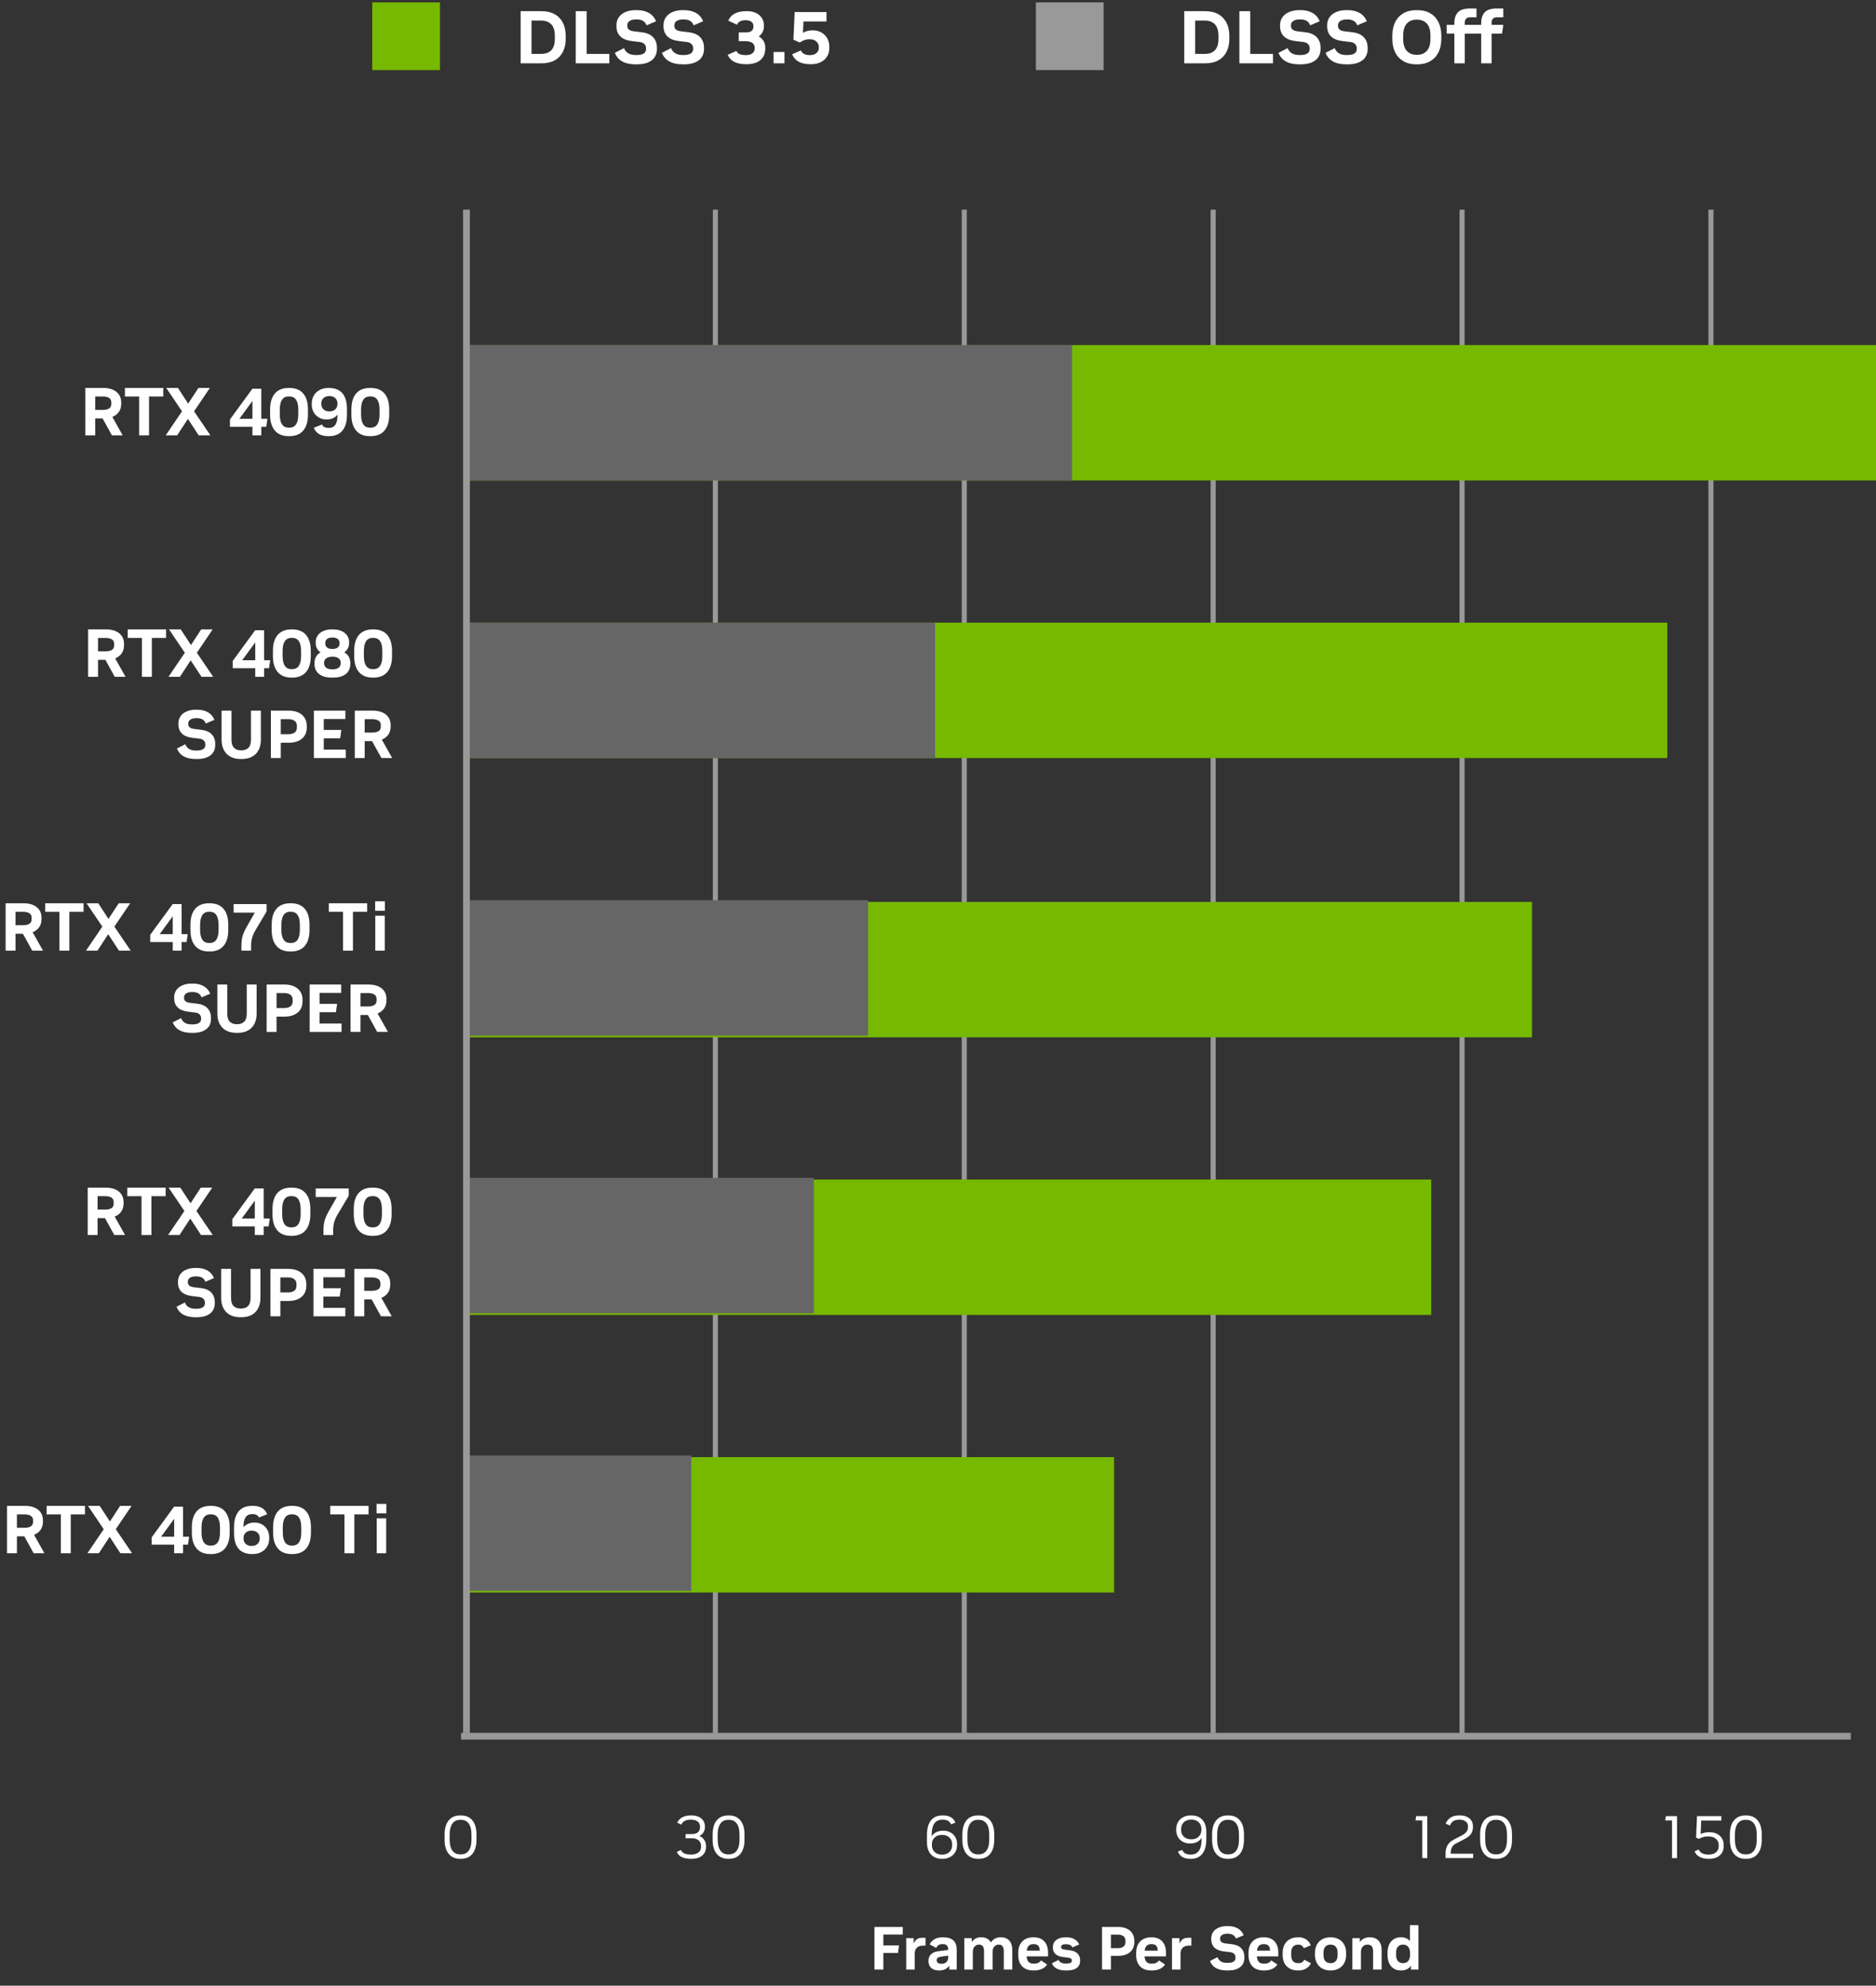 <?xml version="1.0" encoding="UTF-8"?><svg id="Layer_2" xmlns="http://www.w3.org/2000/svg" viewBox="0 0 277.036 293.282"><rect x="0" y="0" width="277.036" height="293.282" fill="#333333" stroke="none"/><g id="Layer_1-2"><path d="M76.885,9.351V1.65h3.069c.776,0,1.432.15,1.963.451.532.301.935.723,1.21,1.265.275.543.413,1.181.413,1.914v.429c0,1.13-.309,2.019-.925,2.668-.615.648-1.503.974-2.661.974h-3.069ZM78.49,7.964h1.42c.652,0,1.152-.181,1.501-.544s.522-.922.522-1.678v-.495c0-.726-.174-1.275-.522-1.649s-.849-.561-1.501-.561h-1.42v4.928Z" fill="#fff"/><path d="M85.024,9.351V1.65h1.605v6.314h3.356v1.387h-4.961Z" fill="#fff"/><path d="M93.868,9.504c-1.605,0-2.629-.567-3.069-1.704l1.353-.693c.257.682.828,1.022,1.716,1.022h.143c.932,0,1.397-.3,1.397-.901v-.11c0-.234-.081-.436-.242-.605-.161-.169-.393-.272-.692-.309l-1.199-.143c-.733-.088-1.291-.317-1.672-.688-.382-.37-.572-.875-.572-1.513v-.132c0-.455.117-.849.352-1.183.235-.334.566-.592.996-.775.429-.184.933-.275,1.513-.275h.165c.703,0,1.298.142,1.781.424.484.282.832.691,1.045,1.227l-1.407.594c-.198-.579-.675-.869-1.431-.869h-.143c-.397,0-.706.077-.93.231-.224.153-.336.359-.336.616v.109c0,.447.309.712.925.792l1.198.144c.748.088,1.312.333,1.688.736.378.403.567.928.567,1.573v.132c0,.733-.257,1.3-.77,1.7-.514.399-1.25.599-2.211.599h-.165Z" fill="#fff"/><path d="M100.82,9.504c-1.605,0-2.629-.567-3.069-1.704l1.353-.693c.257.682.828,1.022,1.716,1.022h.143c.932,0,1.397-.3,1.397-.901v-.11c0-.234-.081-.436-.242-.605-.161-.169-.393-.272-.692-.309l-1.199-.143c-.733-.088-1.291-.317-1.672-.688-.382-.37-.572-.875-.572-1.513v-.132c0-.455.117-.849.352-1.183.235-.334.566-.592.996-.775.429-.184.933-.275,1.513-.275h.165c.703,0,1.298.142,1.781.424.484.282.832.691,1.045,1.227l-1.407.594c-.198-.579-.675-.869-1.431-.869h-.143c-.397,0-.706.077-.93.231-.224.153-.336.359-.336.616v.109c0,.447.309.712.925.792l1.198.144c.748.088,1.312.333,1.688.736.378.403.567.928.567,1.573v.132c0,.733-.257,1.3-.77,1.7-.514.399-1.25.599-2.211.599h-.165Z" fill="#fff"/><path d="M110.148,9.482c-1.408,0-2.303-.462-2.685-1.386l1.287-.572c.176.411.62.616,1.331.616h.077c.403,0,.719-.088.946-.265.227-.176.341-.414.341-.715v-.121c0-.301-.117-.535-.352-.704-.234-.168-.56-.253-.979-.253h-1.023v-1.298h1.101c.711,0,1.066-.286,1.066-.857v-.11c0-.257-.099-.458-.297-.606-.198-.146-.473-.22-.825-.22h-.055c-.66,0-1.074.22-1.243.66l-1.287-.594c.382-.939,1.269-1.408,2.662-1.408h.121c.491,0,.922.088,1.293.264.37.177.66.422.869.737s.314.685.314,1.111v.143c0,.294-.065.566-.193.819-.128.253-.316.472-.566.654.639.39.957.935.957,1.64v.153c0,.727-.238,1.293-.715,1.7s-1.144.61-2.002.61h-.143Z" fill="#fff"/><path d="M114.228,9.351v-1.672h1.617v1.672h-1.617Z" fill="#fff"/><path d="M119.663,9.482c-1.4,0-2.295-.487-2.684-1.463l1.287-.572c.19.462.627.693,1.309.693h.077c.366,0,.669-.1.907-.297.238-.198.357-.447.357-.748v-.133c0-.344-.124-.625-.374-.841-.249-.217-.571-.325-.968-.325h-.099c-.455,0-.909.162-1.364.484l-.946-.418.188-4.081h4.697v1.386h-3.399l-.077,1.684c.169-.11.372-.198.61-.265.238-.065.49-.099.754-.099h.121c.469,0,.886.104,1.248.314.363.209.647.495.853.858.205.362.309.779.309,1.248v.188c0,.477-.112.894-.336,1.254s-.535.638-.935.836c-.4.198-.864.297-1.392.297h-.144Z" fill="#fff"/><rect x="54.972" y=".352" width="10" height="10" fill="#76b900"/><path d="M174.885,9.351V1.65h3.069c.776,0,1.432.15,1.963.451.532.301.935.723,1.21,1.265.275.543.413,1.181.413,1.914v.429c0,1.13-.309,2.019-.925,2.668-.615.648-1.503.974-2.661.974h-3.069ZM176.491,7.964h1.42c.652,0,1.152-.181,1.501-.544s.522-.922.522-1.678v-.495c0-.726-.174-1.275-.522-1.649s-.849-.561-1.501-.561h-1.42v4.928Z" fill="#fff"/><path d="M183.025,9.351V1.65h1.605v6.314h3.356v1.387h-4.961Z" fill="#fff"/><path d="M191.869,9.504c-1.605,0-2.629-.567-3.069-1.704l1.353-.693c.257.682.828,1.022,1.716,1.022h.143c.932,0,1.397-.3,1.397-.901v-.11c0-.234-.081-.436-.242-.605-.161-.169-.393-.272-.692-.309l-1.199-.143c-.733-.088-1.291-.317-1.672-.688-.382-.37-.572-.875-.572-1.513v-.132c0-.455.117-.849.352-1.183.235-.334.566-.592.996-.775.429-.184.933-.275,1.513-.275h.165c.703,0,1.298.142,1.781.424.484.282.832.691,1.045,1.227l-1.407.594c-.198-.579-.675-.869-1.431-.869h-.143c-.397,0-.706.077-.93.231-.224.153-.336.359-.336.616v.109c0,.447.309.712.925.792l1.198.144c.748.088,1.312.333,1.688.736.378.403.567.928.567,1.573v.132c0,.733-.257,1.3-.77,1.7-.514.399-1.25.599-2.211.599h-.165Z" fill="#fff"/><path d="M198.821,9.504c-1.605,0-2.629-.567-3.069-1.704l1.353-.693c.257.682.828,1.022,1.716,1.022h.143c.932,0,1.397-.3,1.397-.901v-.11c0-.234-.081-.436-.242-.605-.161-.169-.393-.272-.692-.309l-1.199-.143c-.733-.088-1.291-.317-1.672-.688-.382-.37-.572-.875-.572-1.513v-.132c0-.455.117-.849.352-1.183.235-.334.566-.592.996-.775.429-.184.933-.275,1.513-.275h.165c.703,0,1.298.142,1.781.424.484.282.832.691,1.045,1.227l-1.407.594c-.198-.579-.675-.869-1.431-.869h-.143c-.397,0-.706.077-.93.231-.224.153-.336.359-.336.616v.109c0,.447.309.712.925.792l1.198.144c.748.088,1.312.333,1.688.736.378.403.567.928.567,1.573v.132c0,.733-.257,1.3-.77,1.7-.514.399-1.25.599-2.211.599h-.165Z" fill="#fff"/><path d="M209.171,9.504c-.748,0-1.388-.153-1.919-.462-.532-.308-.94-.744-1.222-1.309s-.423-1.235-.423-2.013v-.44c0-.777.141-1.448.423-2.013s.69-1.001,1.222-1.31c.531-.308,1.171-.462,1.919-.462h.11c.748,0,1.388.154,1.919.462.532.309.94.745,1.222,1.31s.423,1.235.423,2.013v.44c0,.777-.141,1.448-.423,2.013s-.69,1.001-1.222,1.309c-.531.309-1.171.462-1.919.462h-.11ZM209.183,8.097h.088c.601,0,1.079-.194,1.435-.583.355-.389.533-.976.533-1.761v-.506c0-.784-.178-1.371-.533-1.76-.356-.389-.835-.583-1.435-.583h-.088c-.602,0-1.08.194-1.435.583-.356.389-.534.976-.534,1.76v.506c0,.785.178,1.372.534,1.761.355.389.834.583,1.435.583Z" fill="#fff"/><path d="M214.77,9.351v-4.39h-1.133v-1.286h1.133v-.242c0-.704.177-1.243.528-1.617.352-.374.939-.561,1.76-.561h.98v1.299h-.924c-.286,0-.491.071-.616.214-.125.144-.188.347-.188.61v.298h1.728l-.188,1.286h-1.54v4.39h-1.54ZM218.731,9.351v-4.39h-1.134v-1.286h1.134v-.242c0-.704.176-1.243.527-1.617.352-.374.939-.561,1.76-.561h.98v1.299h-.924c-.286,0-.491.071-.616.214-.125.144-.188.347-.188.61v.298h1.728l-.188,1.286h-1.54v4.39h-1.539Z" fill="#fff"/><rect x="152.972" y=".352" width="10" height="10" fill="#999"/><line x1="68.092" y1="256.434" x2="273.314" y2="256.434" fill="#999" stroke="#999" stroke-miterlimit="10"/><path d="M67.96,274.541c-.732,0-1.299-.246-1.701-.738s-.603-1.182-.603-2.07v-.792c0-.894.201-1.585.603-2.074s.969-.733,1.701-.733h.108c.732,0,1.297.244,1.697.733.399.489.598,1.181.598,2.074v.792c0,.889-.199,1.578-.598,2.07-.399.492-.965.738-1.697.738h-.108ZM67.96,273.884h.108c.504,0,.89-.186,1.157-.559.267-.371.4-.908.4-1.61v-.766c0-.695-.134-1.231-.4-1.606-.267-.375-.653-.562-1.157-.562h-.108c-.504,0-.89.188-1.157.562-.267.375-.4.911-.4,1.606v.766c0,.702.134,1.239.4,1.61.267.372.653.559,1.157.559Z" fill="#fff"/><path d="M102.033,274.541c-1.104,0-1.8-.339-2.088-1.018l.603-.288c.108.229.279.398.513.509s.552.166.954.166h.081c.438,0,.786-.102,1.044-.306.258-.204.387-.477.387-.819v-.152c0-.342-.12-.615-.36-.819-.24-.204-.564-.306-.972-.306h-.954v-.621h.945c.372,0,.663-.089.873-.266s.315-.419.315-.725v-.126c0-.311-.117-.558-.351-.738-.234-.18-.549-.27-.945-.27h-.072c-.732,0-1.194.243-1.386.729l-.603-.278c.144-.349.39-.615.738-.802.348-.185.774-.278,1.278-.278h.099c.396,0,.741.067,1.035.202s.522.324.684.567.243.529.243.859v.144c0,.271-.072.518-.216.743-.144.225-.342.398-.594.518.294.126.529.316.707.571.177.255.266.548.266.877v.171c0,.54-.191.968-.572,1.283-.381.315-.898.473-1.552.473h-.099Z" fill="#fff"/><path d="M107.54,274.541c-.732,0-1.299-.246-1.701-.738s-.603-1.182-.603-2.07v-.792c0-.894.201-1.585.603-2.074s.969-.733,1.701-.733h.108c.732,0,1.297.244,1.697.733.399.489.598,1.181.598,2.074v.792c0,.889-.199,1.578-.598,2.07-.399.492-.965.738-1.697.738h-.108ZM107.54,273.884h.108c.504,0,.89-.186,1.157-.559.267-.371.4-.908.4-1.61v-.766c0-.695-.134-1.231-.4-1.606-.267-.375-.653-.562-1.157-.562h-.108c-.504,0-.89.188-1.157.562-.267.375-.4.911-.4,1.606v.766c0,.702.134,1.239.4,1.61.267.372.653.559,1.157.559Z" fill="#fff"/><path d="M139.101,274.541c-.69,0-1.231-.217-1.625-.648s-.589-1.029-.589-1.791v-1.089c0-.936.195-1.65.585-2.142.39-.492.954-.738,1.692-.738h.099c.93,0,1.539.356,1.827,1.071l-.648.242c-.102-.239-.249-.414-.441-.521-.192-.108-.447-.162-.765-.162h-.081c-1.044,0-1.566.747-1.566,2.241v.216c.156-.264.377-.468.662-.612.285-.144.61-.216.977-.216h.09c.396,0,.746.084,1.049.252.303.168.54.4.711.697s.256.638.256,1.022v.171c0,.385-.091.728-.274,1.031-.183.303-.435.541-.756.715-.321.174-.692.262-1.112.262h-.09ZM139.065,273.92h.09c.426,0,.774-.128,1.044-.383s.405-.586.405-.994v-.153c0-.408-.135-.739-.405-.994s-.618-.383-1.044-.383h-.09c-.432,0-.782.128-1.048.383-.267.255-.4.586-.4.994v.153c0,.401.133.731.4.989.267.259.616.388,1.048.388Z" fill="#fff"/><path d="M144.42,274.541c-.732,0-1.299-.246-1.701-.738s-.603-1.182-.603-2.07v-.792c0-.894.201-1.585.603-2.074s.969-.733,1.701-.733h.108c.732,0,1.297.244,1.697.733.399.489.598,1.181.598,2.074v.792c0,.889-.199,1.578-.598,2.07-.399.492-.965.738-1.697.738h-.108ZM144.42,273.884h.108c.504,0,.89-.186,1.157-.559.267-.371.4-.908.4-1.61v-.766c0-.695-.134-1.231-.4-1.606-.267-.375-.653-.562-1.157-.562h-.108c-.504,0-.89.188-1.157.562-.267.375-.4.911-.4,1.606v.766c0,.702.134,1.239.4,1.61.267.372.653.559,1.157.559Z" fill="#fff"/><path d="M175.774,274.541c-.936,0-1.545-.357-1.827-1.071l.639-.243c.102.24.251.414.445.522.195.107.449.161.761.161h.09c1.038,0,1.557-.746,1.557-2.24v-.226c-.156.265-.377.469-.662.612s-.61.216-.977.216h-.09c-.39,0-.738-.084-1.044-.252s-.544-.4-.716-.697c-.171-.297-.256-.638-.256-1.022v-.162c0-.39.091-.736.274-1.039.183-.304.436-.54.761-.712.324-.171.693-.256,1.107-.256h.099c.69,0,1.23.215,1.62.644.39.429.585,1.024.585,1.786v1.098c0,.931-.195,1.643-.585,2.138-.39.495-.951.743-1.683.743h-.099ZM175.882,271.66h.081c.432,0,.781-.129,1.048-.387s.401-.591.401-.999v-.144c0-.408-.134-.739-.401-.995-.267-.255-.616-.382-1.048-.382h-.081c-.432,0-.783.127-1.053.382-.27.256-.405.587-.405.995v.144c0,.414.135.749.405,1.004s.621.382,1.053.382Z" fill="#fff"/><path d="M181.3,274.541c-.732,0-1.299-.246-1.701-.738s-.603-1.182-.603-2.07v-.792c0-.894.201-1.585.603-2.074s.969-.733,1.701-.733h.108c.732,0,1.297.244,1.697.733.399.489.598,1.181.598,2.074v.792c0,.889-.199,1.578-.598,2.07-.399.492-.965.738-1.697.738h-.108ZM181.3,273.884h.108c.504,0,.89-.186,1.157-.559.267-.371.4-.908.4-1.61v-.766c0-.695-.134-1.231-.4-1.606-.267-.375-.653-.562-1.157-.562h-.108c-.504,0-.89.188-1.157.562-.267.375-.4.911-.4,1.606v.766c0,.702.134,1.239.4,1.61.267.372.653.559,1.157.559Z" fill="#fff"/><path d="M210.035,274.433v-5.561h-.999l.09-.631h1.647v6.192h-.738Z" fill="#fff"/><path d="M213.473,274.433v-.756c0-.894.399-1.548,1.197-1.962l1.206-.63c.606-.312.909-.717.909-1.216v-.126c0-.293-.111-.53-.333-.711-.222-.18-.513-.27-.873-.27h-.072c-.366,0-.66.069-.882.207-.222.138-.393.357-.513.657l-.621-.271c.311-.815.984-1.224,2.016-1.224h.099c.384,0,.718.065,1.003.198.285.132.507.316.666.553.159.237.239.518.239.842v.153c0,.396-.101.731-.302,1.008s-.541.537-1.022.783l-1.17.603c-.276.139-.477.327-.603.567s-.189.54-.189.899v.045h3.321v.648h-4.077Z" fill="#fff"/><path d="M220.88,274.541c-.732,0-1.299-.246-1.701-.738s-.603-1.182-.603-2.07v-.792c0-.894.201-1.585.603-2.074s.969-.733,1.701-.733h.108c.732,0,1.297.244,1.697.733.399.489.598,1.181.598,2.074v.792c0,.889-.199,1.578-.598,2.07-.399.492-.965.738-1.697.738h-.108ZM220.88,273.884h.108c.504,0,.89-.186,1.157-.559.267-.371.4-.908.4-1.61v-.766c0-.695-.134-1.231-.4-1.606-.267-.375-.653-.562-1.157-.562h-.108c-.504,0-.89.188-1.157.562-.267.375-.4.911-.4,1.606v.766c0,.702.134,1.239.4,1.61.267.372.653.559,1.157.559Z" fill="#fff"/><path d="M246.915,274.433v-5.561h-.999l.09-.631h1.647v6.192h-.738Z" fill="#fff"/><path d="M252.297,274.541c-.51,0-.945-.095-1.305-.284-.36-.189-.609-.457-.747-.806l.603-.287c.21.498.687.746,1.431.746h.081c.444,0,.796-.112,1.058-.337.261-.226.392-.523.392-.895v-.162c0-.39-.138-.7-.414-.932-.276-.231-.654-.347-1.134-.347h-.072c-.486,0-.921.123-1.305.369l-.423-.207.144-3.159h3.591v.648h-2.979l-.072,1.998c.354-.18.759-.271,1.215-.271h.09c.42,0,.786.078,1.098.234s.555.375.729.657c.174.282.261.611.261.99v.18c0,.57-.192,1.022-.576,1.358-.384.337-.903.505-1.557.505h-.108Z" fill="#fff"/><path d="M257.76,274.541c-.732,0-1.299-.246-1.701-.738s-.603-1.182-.603-2.07v-.792c0-.894.201-1.585.603-2.074s.969-.733,1.701-.733h.108c.732,0,1.297.244,1.697.733.399.489.598,1.181.598,2.074v.792c0,.889-.199,1.578-.598,2.07-.399.492-.965.738-1.697.738h-.108ZM257.76,273.884h.108c.504,0,.89-.186,1.157-.559.267-.371.4-.908.4-1.61v-.766c0-.695-.134-1.231-.4-1.606-.267-.375-.653-.562-1.157-.562h-.108c-.504,0-.89.188-1.157.562-.267.375-.4.911-.4,1.606v.766c0,.702.134,1.239.4,1.61.267.372.653.559,1.157.559Z" fill="#fff"/><path d="M129.134,290.905v-6.299h4.185v1.115h-2.871v1.611h2.313l-.153,1.115h-2.16v2.457h-1.314Z" fill="#fff"/><path d="M133.823,290.905v-4.643h1.098v.791c.126-.27.285-.478.477-.625.192-.146.453-.221.783-.221h.495v1.16h-.45c-.18,0-.357.037-.531.109-.174.07-.319.195-.436.373-.117.176-.175.422-.175.732v2.322h-1.26Z" fill="#fff"/><path d="M138.674,291.032c-.498,0-.883-.123-1.156-.369s-.41-.592-.41-1.035c0-.408.124-.734.373-.981s.61-.4,1.085-.459l1.458-.19v-.037c0-.545-.249-.818-.747-.818h-.09c-.222,0-.408.041-.558.121-.15.082-.276.225-.378.428l-.963-.504c.138-.318.371-.572.697-.766.327-.191.725-.287,1.193-.287h.135c1.314,0,1.971.615,1.971,1.846v2.924h-1.098v-.584c-.144.221-.344.395-.599.521s-.544.19-.868.19h-.045ZM140.024,288.845l-.963.135c-.276.043-.468.102-.576.176-.108.074-.162.197-.162.365,0,.162.061.289.184.381.123.094.287.141.491.141h.072c.3,0,.534-.088.702-.262s.252-.41.252-.711v-.225Z" fill="#fff"/><path d="M142.4,290.905v-4.643h1.098v.566c.15-.223.339-.393.567-.514.228-.119.486-.18.774-.18h.09c.648,0,1.113.252,1.395.756.156-.24.355-.426.599-.559.243-.131.52-.197.833-.197h.09c.504,0,.905.164,1.202.49.297.328.445.793.445,1.4v2.879h-1.26v-2.709c0-.31-.059-.553-.175-.725-.117-.17-.302-.256-.554-.256h-.072c-.204,0-.398.088-.581.266-.183.178-.274.461-.274.85v2.574h-1.26v-2.709c0-.31-.059-.553-.175-.725-.117-.17-.302-.256-.554-.256h-.072c-.204,0-.398.088-.581.266-.183.178-.274.461-.274.85v2.574h-1.26Z" fill="#fff"/><path d="M152.597,291.032c-.709,0-1.257-.201-1.647-.604-.39-.402-.585-.969-.585-1.701v-.27c0-.732.198-1.303.594-1.711s.942-.611,1.638-.611h.072c.66,0,1.174.199,1.544.598.369.4.554.951.554,1.652v.566h-3.159c.042.715.372,1.072.99,1.072h.126c.474,0,.807-.16.999-.478l.909.604c-.168.277-.418.492-.751.648s-.715.234-1.147.234h-.135ZM151.616,288.106h1.926v-.027c0-.623-.291-.935-.873-.935h-.072c-.576,0-.903.32-.981.963Z" fill="#fff"/><path d="M157.385,291.032c-1.08,0-1.761-.353-2.043-1.062l.981-.494c.084.18.21.312.378.4.168.086.399.129.693.129h.117c.516,0,.774-.135.774-.404v-.035c0-.229-.15-.363-.45-.406l-.936-.125c-.456-.066-.806-.215-1.049-.445-.243-.232-.364-.543-.364-.932v-.09c0-.445.169-.795.508-1.049.339-.256.79-.383,1.355-.383h.135c.468,0,.864.092,1.188.275.324.182.558.441.702.777l-.999.441c-.144-.312-.444-.469-.9-.469h-.117c-.438,0-.657.129-.657.387v.037c0,.096.033.172.099.229.066.059.174.098.324.123l.972.135c.45.059.796.217,1.04.473.243.254.365.576.365.967v.09c0,.475-.169.832-.504,1.07-.336.24-.828.361-1.476.361h-.135Z" fill="#fff"/><path d="M162.74,290.905v-6.299h2.385c.486,0,.908.082,1.265.246.357.166.633.4.828.703.195.303.292.668.292,1.094v.17c0,.654-.216,1.16-.648,1.518-.432.355-1.011.535-1.737.535h-1.071v2.033h-1.314ZM164.054,287.737h1.035c.311,0,.574-.068.787-.207.213-.137.32-.365.32-.684v-.225c0-.307-.107-.529-.32-.67-.213-.143-.476-.213-.787-.213h-1.035v1.998Z" fill="#fff"/><path d="M170.012,291.032c-.709,0-1.257-.201-1.647-.604-.39-.402-.585-.969-.585-1.701v-.27c0-.732.198-1.303.594-1.711s.942-.611,1.638-.611h.072c.66,0,1.174.199,1.544.598.369.4.554.951.554,1.652v.566h-3.159c.042.715.372,1.072.99,1.072h.126c.474,0,.807-.16.999-.478l.909.604c-.168.277-.418.492-.751.648s-.715.234-1.147.234h-.135ZM169.031,288.106h1.926v-.027c0-.623-.291-.935-.873-.935h-.072c-.576,0-.903.32-.981.963Z" fill="#fff"/><path d="M173.072,290.905v-4.643h1.098v.791c.126-.27.285-.478.477-.625.192-.146.453-.221.783-.221h.495v1.16h-.45c-.18,0-.357.037-.531.109-.174.07-.319.195-.436.373-.117.176-.175.422-.175.732v2.322h-1.26Z" fill="#fff"/><path d="M181.19,291.032c-1.314,0-2.151-.465-2.511-1.395l1.107-.568c.21.559.678.838,1.404.838h.117c.762,0,1.143-.246,1.143-.738v-.09c0-.191-.066-.357-.198-.496-.132-.137-.321-.221-.567-.252l-.981-.117c-.6-.07-1.056-.258-1.368-.562-.312-.303-.468-.715-.468-1.236v-.107c0-.373.096-.695.288-.969s.463-.484.815-.635c.351-.148.764-.225,1.237-.225h.135c.576,0,1.062.115,1.458.348.396.231.681.565.855,1.002l-1.152.486c-.162-.473-.552-.711-1.17-.711h-.117c-.324,0-.578.062-.761.19-.183.125-.274.293-.274.504v.09c0,.365.252.582.756.648l.981.117c.612.072,1.072.273,1.381.602.309.33.463.76.463,1.287v.109c0,.6-.21,1.062-.63,1.391-.42.326-1.023.49-1.809.49h-.135Z" fill="#fff"/><path d="M186.599,291.032c-.709,0-1.257-.201-1.647-.604-.39-.402-.585-.969-.585-1.701v-.27c0-.732.198-1.303.594-1.711s.942-.611,1.638-.611h.072c.66,0,1.174.199,1.544.598.369.4.554.951.554,1.652v.566h-3.159c.042.715.372,1.072.99,1.072h.126c.474,0,.807-.16.999-.478l.909.604c-.168.277-.418.492-.751.648s-.715.234-1.147.234h-.135ZM185.618,288.106h1.926v-.027c0-.623-.291-.935-.873-.935h-.072c-.576,0-.903.32-.981.963Z" fill="#fff"/><path d="M191.693,291.032c-.696,0-1.25-.199-1.661-.594-.411-.397-.617-.969-.617-1.719v-.272c0-.492.095-.91.284-1.256.189-.344.455-.607.796-.787.342-.18.741-.27,1.197-.27h.072c.45,0,.83.107,1.139.324.309.215.529.5.662.856l-1.017.432c-.072-.156-.173-.283-.302-.383s-.29-.148-.481-.148h-.063c-.306,0-.553.098-.742.293-.19.195-.284.498-.284.912v.324c0,.426.091.734.274.924.183.188.434.283.751.283h.063c.21,0,.384-.045.522-.135s.246-.213.324-.369l.981.512c-.132.307-.357.562-.675.766-.318.203-.702.307-1.152.307h-.072Z" fill="#fff"/><path d="M196.454,291.032c-.432,0-.819-.09-1.161-.27-.342-.182-.612-.443-.81-.789-.198-.344-.297-.764-.297-1.254v-.272c0-.498.099-.918.297-1.26.198-.342.468-.604.81-.783.342-.18.729-.27,1.161-.27h.063c.432,0,.819.09,1.161.27s.612.441.81.783c.198.342.297.762.297,1.26v.272c0,.49-.099.91-.297,1.254-.198.346-.468.607-.81.789-.342.18-.729.27-1.161.27h-.063ZM196.454,289.952h.063c.294,0,.536-.096.725-.289.189-.191.284-.498.284-.918v-.324c0-.42-.095-.725-.284-.918-.189-.191-.431-.287-.725-.287h-.063c-.294,0-.535.096-.724.287-.19.193-.284.498-.284.918v.324c0,.42.094.727.284.918.189.193.43.289.724.289Z" fill="#fff"/><path d="M199.711,290.905v-4.643h1.098v.574c.156-.221.355-.395.599-.518.243-.121.514-.184.815-.184h.09c.528,0,.946.164,1.255.49.309.328.463.793.463,1.4v2.879h-1.26v-2.709c0-.31-.065-.553-.193-.725-.129-.17-.332-.256-.607-.256h-.072c-.15,0-.295.039-.436.117s-.258.197-.351.359c-.093.162-.139.375-.139.639v2.574h-1.26Z" fill="#fff"/><path d="M206.839,291.032c-.372,0-.705-.09-.999-.266-.294-.178-.523-.44-.689-.787-.165-.35-.248-.771-.248-1.27v-.27c0-.498.083-.918.248-1.26.165-.344.395-.602.689-.779s.627-.266.999-.266h.063c.558,0,.993.185,1.305.559v-2.359h1.26v6.57h-1.098v-.576c-.318.469-.807.703-1.467.703h-.063ZM207.172,289.952h.072c.162,0,.318-.041.468-.121.15-.082.273-.213.369-.393.096-.18.144-.416.144-.711v-.287c0-.295-.05-.531-.148-.711-.099-.182-.224-.31-.373-.393-.15-.08-.303-.121-.459-.121h-.072c-.288,0-.528.096-.72.287-.192.193-.288.502-.288.928v.297c0,.426.096.736.288.932.192.195.432.293.72.293Z" fill="#fff"/><path d="M12.599,64.3v-7h2.65c.814,0,1.458.19,1.935.57.477.38.715.906.715,1.58v.19c0,.474-.115.873-.345,1.2s-.552.573-.965.739l1.53,2.721h-1.59l-1.38-2.5h-1.09v2.5h-1.46ZM14.059,60.54h1.15c.353,0,.646-.066.88-.2s.35-.356.35-.67v-.25c0-.3-.117-.519-.35-.655s-.526-.205-.88-.205h-1.15v1.98Z" fill="#fff"/><path d="M20.549,64.3v-5.74h-2.1v-1.26h5.66v1.26h-2.1v5.74h-1.46Z" fill="#fff"/><path d="M29.339,64.3l-1.59-2.43-1.59,2.43h-1.69l2.41-3.55-2.33-3.45h1.73l1.51,2.311,1.51-2.311h1.69l-2.33,3.45,2.41,3.55h-1.73Z" fill="#fff"/><path d="M37.279,64.3v-1.27h-3.32v-1.08l3.31-4.53h1.32v4.44h.9l-.17,1.17h-.73v1.27h-1.31ZM37.279,61.86v-2.641l-1.93,2.641h1.93Z" fill="#fff"/><path d="M42.639,64.42c-.9,0-1.583-.274-2.05-.825-.467-.55-.7-1.338-.7-2.365v-.74c0-1.033.233-1.822.7-2.369.466-.547,1.15-.82,2.05-.82h.09c.9,0,1.583.273,2.05.82.466.547.7,1.336.7,2.369v.74c0,1.027-.233,1.815-.7,2.365-.467.551-1.15.825-2.05.825h-.09ZM42.639,63.17h.09c.88,0,1.32-.653,1.32-1.96v-.7c0-1.307-.44-1.96-1.32-1.96h-.09c-.88,0-1.32.653-1.32,1.96v.7c0,1.307.44,1.96,1.32,1.96Z" fill="#fff"/><path d="M48.489,64.42c-1.113,0-1.83-.413-2.15-1.24l1.21-.479c.14.333.463.5.97.5h.06c.84,0,1.26-.617,1.26-1.851v-.1c-.174.22-.397.392-.67.515-.273.123-.577.185-.91.185h-.07c-.406,0-.773-.096-1.1-.285-.327-.19-.584-.45-.77-.78-.187-.33-.28-.705-.28-1.125v-.16c0-.453.103-.852.31-1.194.206-.344.493-.613.86-.81.367-.196.787-.295,1.26-.295h.08c1.793,0,2.69,1.047,2.69,3.141v.779c0,1.047-.227,1.842-.68,2.385-.453.544-1.117.815-1.99.815h-.08ZM48.609,60.76h.06c.34,0,.618-.101.835-.3.216-.2.325-.453.325-.76v-.141c0-.312-.108-.568-.325-.765-.217-.196-.495-.295-.835-.295h-.06c-.34,0-.619.099-.835.295-.217.196-.325.452-.325.765v.141c0,.307.108.56.325.76.216.199.495.3.835.3Z" fill="#fff"/><path d="M54.639,64.42c-.9,0-1.583-.274-2.05-.825-.467-.55-.7-1.338-.7-2.365v-.74c0-1.033.233-1.822.7-2.369.466-.547,1.15-.82,2.05-.82h.09c.9,0,1.583.273,2.05.82.466.547.7,1.336.7,2.369v.74c0,1.027-.233,1.815-.7,2.365-.467.551-1.15.825-2.05.825h-.09ZM54.639,63.17h.09c.88,0,1.32-.653,1.32-1.96v-.7c0-1.307-.44-1.96-1.32-1.96h-.09c-.88,0-1.32.653-1.32,1.96v.7c0,1.307.44,1.96,1.32,1.96Z" fill="#fff"/><path d="M13.014,99.96v-7h2.65c.814,0,1.458.19,1.935.57.477.381.715.906.715,1.58v.19c0,.475-.115.874-.345,1.201-.23.326-.552.572-.965.739l1.53,2.72h-1.59l-1.38-2.5h-1.09v2.5h-1.46ZM14.474,96.2h1.15c.353,0,.646-.066.88-.199.233-.134.35-.357.35-.67v-.25c0-.301-.117-.519-.35-.656-.233-.136-.526-.205-.88-.205h-1.15v1.98Z" fill="#fff"/><path d="M20.963,99.96v-5.74h-2.1v-1.26h5.66v1.26h-2.1v5.74h-1.46Z" fill="#fff"/><path d="M29.753,99.96l-1.59-2.43-1.59,2.43h-1.69l2.41-3.549-2.33-3.451h1.73l1.51,2.311,1.51-2.311h1.69l-2.33,3.451,2.41,3.549h-1.73Z" fill="#fff"/><path d="M37.693,99.96v-1.27h-3.32v-1.08l3.31-4.529h1.32v4.439h.9l-.17,1.17h-.73v1.27h-1.31ZM37.693,97.52v-2.641l-1.93,2.641h1.93Z" fill="#fff"/><path d="M43.053,100.081c-.9,0-1.583-.275-2.05-.826-.467-.549-.7-1.338-.7-2.364v-.74c0-1.033.233-1.823.7-2.37.466-.547,1.15-.82,2.05-.82h.09c.9,0,1.583.273,2.05.82.466.547.7,1.337.7,2.37v.74c0,1.026-.233,1.815-.7,2.364-.467.551-1.15.826-2.05.826h-.09ZM43.053,98.831h.09c.88,0,1.32-.654,1.32-1.961v-.699c0-1.307-.44-1.961-1.32-1.961h-.09c-.88,0-1.32.654-1.32,1.961v.699c0,1.307.44,1.961,1.32,1.961Z" fill="#fff"/><path d="M49.023,100.081c-.82,0-1.455-.178-1.905-.531-.45-.352-.675-.85-.675-1.489v-.14c0-.34.075-.645.225-.916.15-.27.372-.488.665-.654-.474-.334-.71-.79-.71-1.37v-.13c0-.573.218-1.031.655-1.375.436-.344,1.022-.516,1.755-.516h.11c.733,0,1.318.172,1.755.516.436.344.655.802.655,1.375v.13c0,.58-.237,1.036-.71,1.37.293.166.515.385.665.654.15.271.225.576.225.916v.14c0,.646-.225,1.145-.675,1.495-.45.35-1.085.525-1.905.525h-.13ZM49.053,98.86h.07c.373,0,.665-.076.875-.231.21-.152.315-.369.315-.649v-.11c0-.273-.105-.488-.315-.644-.21-.156-.501-.235-.875-.235h-.07c-.367,0-.657.079-.87.235s-.32.371-.32.644v.11c0,.28.105.497.315.649.21.154.501.231.875.231ZM49.063,95.851h.05c.32,0,.572-.07.755-.21.184-.14.275-.333.275-.58v-.11c0-.246-.091-.44-.275-.58-.183-.14-.435-.209-.755-.209h-.05c-.32,0-.572.069-.755.209-.183.141-.275.334-.275.58v.11c0,.247.092.44.275.58.184.14.435.21.755.21Z" fill="#fff"/><path d="M55.053,100.081c-.9,0-1.583-.275-2.05-.826-.467-.549-.7-1.338-.7-2.364v-.74c0-1.033.233-1.823.7-2.37.466-.547,1.15-.82,2.05-.82h.09c.9,0,1.583.273,2.05.82.466.547.7,1.337.7,2.37v.74c0,1.026-.233,1.815-.7,2.364-.467.551-1.15.826-2.05.826h-.09ZM55.053,98.831h.09c.88,0,1.32-.654,1.32-1.961v-.699c0-1.307-.44-1.961-1.32-1.961h-.09c-.88,0-1.32.654-1.32,1.961v.699c0,1.307.44,1.961,1.32,1.961Z" fill="#fff"/><path d="M28.923,112.101c-1.46,0-2.39-.517-2.79-1.551l1.23-.629c.233.619.753.93,1.56.93h.13c.846,0,1.27-.273,1.27-.82v-.1c0-.213-.074-.397-.22-.551-.146-.152-.357-.246-.63-.279l-1.09-.131c-.666-.079-1.173-.287-1.52-.625-.347-.336-.519-.795-.519-1.375v-.119c0-.414.106-.771.32-1.075s.515-.538.905-.705c.39-.167.849-.25,1.375-.25h.15c.64,0,1.18.128,1.62.386.44.256.757.628.95,1.114l-1.28.54c-.18-.526-.613-.79-1.3-.79h-.13c-.36,0-.642.07-.845.21-.203.141-.305.326-.305.56v.1c0,.406.28.646.84.721l1.09.129c.68.08,1.192.304,1.535.67.343.367.515.844.515,1.431v.12c0,.666-.233,1.182-.7,1.545s-1.137.545-2.01.545h-.15Z" fill="#fff"/><path d="M38.523,104.96v4.25c0,.914-.247,1.624-.74,2.131-.493.506-1.197.76-2.11.76h-.1c-.907,0-1.608-.254-2.105-.76-.497-.507-.745-1.217-.745-2.131v-4.25h1.46v4.28c0,.554.123.955.37,1.205s.59.375,1.03.375h.08c.44,0,.783-.125,1.03-.375.247-.25.37-.651.37-1.205v-4.28h1.46Z" fill="#fff"/><path d="M40.003,111.96v-7h2.65c.54,0,1.008.092,1.405.275.397.184.704.443.92.78.216.337.325.741.325,1.215v.19c0,.727-.24,1.288-.72,1.685s-1.123.595-1.93.595h-1.19v2.26h-1.46ZM41.463,108.44h1.15c.347,0,.638-.076.875-.231.237-.152.355-.406.355-.76v-.25c0-.34-.118-.588-.355-.744-.237-.157-.528-.236-.875-.236h-1.15v2.221Z" fill="#fff"/><path d="M46.353,111.96v-7h4.65v1.24h-3.19v1.61h2.59l-.17,1.239h-2.42v1.67h3.25v1.24h-4.71Z" fill="#fff"/><path d="M52.393,111.96v-7h2.65c.814,0,1.458.19,1.935.57.477.381.715.906.715,1.58v.19c0,.475-.115.874-.345,1.201-.23.326-.552.572-.965.739l1.53,2.72h-1.59l-1.38-2.5h-1.09v2.5h-1.46ZM53.853,108.2h1.15c.353,0,.646-.066.88-.199.233-.134.35-.357.35-.67v-.25c0-.301-.117-.519-.35-.656-.233-.136-.526-.205-.88-.205h-1.15v1.98Z" fill="#fff"/><path d="M.83,140.411v-7h2.65c.814,0,1.458.19,1.935.569s.715.907.715,1.58v.19c0,.473-.115.873-.345,1.199-.23.327-.552.574-.965.74l1.53,2.721h-1.59l-1.38-2.5h-1.09v2.5H.83ZM2.29,136.651h1.15c.353,0,.646-.067.88-.201.233-.133.35-.355.35-.67v-.25c0-.3-.117-.518-.35-.654s-.526-.205-.88-.205h-1.15v1.98Z" fill="#fff"/><path d="M8.78,140.411v-5.74h-2.1v-1.26h5.66v1.26h-2.1v5.74h-1.46Z" fill="#fff"/><path d="M17.57,140.411l-1.59-2.431-1.59,2.431h-1.69l2.41-3.551-2.33-3.449h1.73l1.51,2.31,1.51-2.31h1.69l-2.33,3.449,2.41,3.551h-1.73Z" fill="#fff"/><path d="M25.51,140.411v-1.27h-3.32v-1.08l3.31-4.53h1.32v4.44h.9l-.17,1.17h-.73v1.27h-1.31ZM25.51,137.971v-2.64l-1.93,2.64h1.93Z" fill="#fff"/><path d="M30.87,140.53c-.9,0-1.583-.274-2.05-.824-.467-.551-.7-1.339-.7-2.365v-.74c0-1.033.233-1.823.7-2.37.466-.546,1.15-.819,2.05-.819h.09c.9,0,1.583.273,2.05.819.466.547.7,1.337.7,2.37v.74c0,1.026-.233,1.815-.7,2.365-.467.55-1.15.824-2.05.824h-.09ZM30.87,139.28h.09c.88,0,1.32-.652,1.32-1.959v-.701c0-1.307-.44-1.959-1.32-1.959h-.09c-.88,0-1.32.652-1.32,1.959v.701c0,1.307.44,1.959,1.32,1.959Z" fill="#fff"/><path d="M35.65,140.411v-.77c0-.347.025-.665.075-.955.05-.29.133-.58.25-.87.117-.289.272-.606.465-.945l1.19-2.08h-3.13v-1.26h4.87v1.09l-1.61,2.711c-.24.399-.414.785-.52,1.154-.107.37-.16.769-.16,1.195v.731h-1.43Z" fill="#fff"/><path d="M42.87,140.53c-.9,0-1.583-.274-2.05-.824-.467-.551-.7-1.339-.7-2.365v-.74c0-1.033.233-1.823.7-2.37.466-.546,1.15-.819,2.05-.819h.09c.9,0,1.583.273,2.05.819.466.547.7,1.337.7,2.37v.74c0,1.026-.233,1.815-.7,2.365-.467.55-1.15.824-2.05.824h-.09ZM42.87,139.28h.09c.88,0,1.32-.652,1.32-1.959v-.701c0-1.307-.44-1.959-1.32-1.959h-.09c-.88,0-1.32.652-1.32,1.959v.701c0,1.307.44,1.959,1.32,1.959Z" fill="#fff"/><path d="M50.66,140.411v-5.74h-2.1v-1.26h5.66v1.26h-2.1v5.74h-1.46Z" fill="#fff"/><path d="M55.399,134.52v-1.4h1.44v1.4h-1.44ZM55.419,140.411v-5.16h1.4v5.16h-1.4Z" fill="#fff"/><path d="M28.299,152.551c-1.46,0-2.39-.517-2.79-1.55l1.23-.631c.233.621.753.931,1.56.931h.13c.846,0,1.27-.273,1.27-.82v-.1c0-.214-.074-.398-.22-.55-.146-.154-.357-.247-.63-.28l-1.09-.13c-.666-.08-1.173-.289-1.52-.625-.347-.337-.519-.795-.519-1.375v-.12c0-.413.106-.771.32-1.075.213-.303.515-.538.905-.705.39-.166.849-.25,1.375-.25h.15c.64,0,1.18.129,1.62.385.44.258.757.629.95,1.115l-1.28.54c-.18-.526-.613-.79-1.3-.79h-.13c-.36,0-.642.07-.845.21-.203.14-.305.327-.305.56v.101c0,.407.28.647.84.72l1.09.131c.68.08,1.192.303,1.535.67.343.366.515.843.515,1.43v.119c0,.668-.233,1.183-.7,1.546s-1.137.545-2.01.545h-.15Z" fill="#fff"/><path d="M37.899,145.411v4.25c0,.913-.247,1.623-.74,2.129-.493.508-1.197.761-2.11.761h-.1c-.907,0-1.608-.253-2.105-.761-.497-.506-.745-1.216-.745-2.129v-4.25h1.46v4.279c0,.554.123.955.37,1.205s.59.375,1.03.375h.08c.44,0,.783-.125,1.03-.375.247-.25.37-.651.37-1.205v-4.279h1.46Z" fill="#fff"/><path d="M39.379,152.411v-7h2.65c.54,0,1.008.092,1.405.274.397.184.704.443.92.78.216.336.325.742.325,1.215v.19c0,.727-.24,1.289-.72,1.685s-1.123.596-1.93.596h-1.19v2.26h-1.46ZM40.839,148.891h1.15c.347,0,.638-.077.875-.23.237-.154.355-.407.355-.76v-.25c0-.341-.118-.589-.355-.746-.237-.156-.528-.234-.875-.234h-1.15v2.22Z" fill="#fff"/><path d="M45.73,152.411v-7h4.65v1.24h-3.19v1.609h2.59l-.17,1.24h-2.42v1.67h3.25v1.24h-4.71Z" fill="#fff"/><path d="M51.77,152.411v-7h2.65c.814,0,1.458.19,1.935.569s.715.907.715,1.58v.19c0,.473-.115.873-.345,1.199-.23.327-.552.574-.965.74l1.53,2.721h-1.59l-1.38-2.5h-1.09v2.5h-1.46ZM53.23,148.651h1.15c.353,0,.646-.067.88-.201.233-.133.35-.355.35-.67v-.25c0-.3-.117-.518-.35-.654s-.526-.205-.88-.205h-1.15v1.98Z" fill="#fff"/><path d="M12.95,182.411v-7h2.65c.814,0,1.458.19,1.935.569s.715.907.715,1.58v.19c0,.473-.115.873-.345,1.199-.23.327-.552.574-.965.74l1.53,2.721h-1.59l-1.38-2.5h-1.09v2.5h-1.46ZM14.41,178.651h1.15c.353,0,.646-.067.88-.201.233-.133.35-.355.35-.67v-.25c0-.3-.117-.518-.35-.654s-.526-.205-.88-.205h-1.15v1.98Z" fill="#fff"/><path d="M20.899,182.411v-5.74h-2.1v-1.26h5.66v1.26h-2.1v5.74h-1.46Z" fill="#fff"/><path d="M29.689,182.411l-1.59-2.431-1.59,2.431h-1.69l2.41-3.551-2.33-3.449h1.73l1.51,2.31,1.51-2.31h1.69l-2.33,3.449,2.41,3.551h-1.73Z" fill="#fff"/><path d="M37.629,182.411v-1.27h-3.32v-1.08l3.31-4.53h1.32v4.44h.9l-.17,1.17h-.73v1.27h-1.31ZM37.629,179.971v-2.64l-1.93,2.64h1.93Z" fill="#fff"/><path d="M42.989,182.53c-.9,0-1.583-.274-2.05-.824-.467-.551-.7-1.339-.7-2.365v-.74c0-1.033.233-1.823.7-2.37.466-.546,1.15-.819,2.05-.819h.09c.9,0,1.583.273,2.05.819.466.547.7,1.337.7,2.37v.74c0,1.026-.233,1.815-.7,2.365-.467.55-1.15.824-2.05.824h-.09ZM42.989,181.28h.09c.88,0,1.32-.652,1.32-1.959v-.701c0-1.307-.44-1.959-1.32-1.959h-.09c-.88,0-1.32.652-1.32,1.959v.701c0,1.307.44,1.959,1.32,1.959Z" fill="#fff"/><path d="M47.77,182.411v-.77c0-.347.025-.665.075-.955.05-.29.133-.58.25-.87.117-.289.272-.606.465-.945l1.19-2.08h-3.13v-1.26h4.87v1.09l-1.61,2.711c-.24.399-.414.785-.52,1.154-.107.37-.16.769-.16,1.195v.731h-1.43Z" fill="#fff"/><path d="M54.989,182.53c-.9,0-1.583-.274-2.05-.824-.467-.551-.7-1.339-.7-2.365v-.74c0-1.033.233-1.823.7-2.37.466-.546,1.15-.819,2.05-.819h.09c.9,0,1.583.273,2.05.819.466.547.7,1.337.7,2.37v.74c0,1.026-.233,1.815-.7,2.365-.467.55-1.15.824-2.05.824h-.09ZM54.989,181.28h.09c.88,0,1.32-.652,1.32-1.959v-.701c0-1.307-.44-1.959-1.32-1.959h-.09c-.88,0-1.32.652-1.32,1.959v.701c0,1.307.44,1.959,1.32,1.959Z" fill="#fff"/><path d="M28.859,194.551c-1.46,0-2.39-.517-2.79-1.55l1.23-.631c.233.621.753.931,1.56.931h.13c.846,0,1.27-.273,1.27-.82v-.1c0-.214-.074-.398-.22-.55-.146-.154-.357-.247-.63-.28l-1.09-.13c-.666-.08-1.173-.289-1.52-.625-.347-.337-.519-.795-.519-1.375v-.12c0-.413.106-.771.32-1.075.213-.303.515-.538.905-.705.39-.166.849-.25,1.375-.25h.15c.64,0,1.18.129,1.62.385.44.258.757.629.95,1.115l-1.28.54c-.18-.526-.613-.79-1.3-.79h-.13c-.36,0-.642.07-.845.21-.203.14-.305.327-.305.56v.101c0,.407.28.647.84.72l1.09.131c.68.08,1.192.303,1.535.67.343.366.515.843.515,1.43v.119c0,.668-.233,1.183-.7,1.546s-1.137.545-2.01.545h-.15Z" fill="#fff"/><path d="M38.459,187.411v4.25c0,.913-.247,1.623-.74,2.129-.493.508-1.197.761-2.11.761h-.1c-.907,0-1.608-.253-2.105-.761-.497-.506-.745-1.216-.745-2.129v-4.25h1.46v4.279c0,.554.123.955.37,1.205s.59.375,1.03.375h.08c.44,0,.783-.125,1.03-.375.247-.25.37-.651.37-1.205v-4.279h1.46Z" fill="#fff"/><path d="M39.939,194.411v-7h2.65c.54,0,1.008.092,1.405.274.397.184.704.443.92.78.216.336.325.742.325,1.215v.19c0,.727-.24,1.289-.72,1.685s-1.123.596-1.93.596h-1.19v2.26h-1.46ZM41.399,190.891h1.15c.347,0,.638-.077.875-.23.237-.154.355-.407.355-.76v-.25c0-.341-.118-.589-.355-.746-.237-.156-.528-.234-.875-.234h-1.15v2.22Z" fill="#fff"/><path d="M46.289,194.411v-7h4.65v1.24h-3.19v1.609h2.59l-.17,1.24h-2.42v1.67h3.25v1.24h-4.71Z" fill="#fff"/><path d="M52.329,194.411v-7h2.65c.814,0,1.458.19,1.935.569s.715.907.715,1.58v.19c0,.473-.115.873-.345,1.199-.23.327-.552.574-.965.74l1.53,2.721h-1.59l-1.38-2.5h-1.09v2.5h-1.46ZM53.789,190.651h1.15c.353,0,.646-.067.88-.201.233-.133.35-.355.35-.67v-.25c0-.3-.117-.518-.35-.654s-.526-.205-.88-.205h-1.15v1.98Z" fill="#fff"/><path d="M1.039,229.41v-7h2.65c.814,0,1.458.19,1.935.57s.715.906.715,1.58v.19c0,.474-.115.874-.345,1.2-.23.327-.552.573-.965.74l1.53,2.72h-1.59l-1.38-2.5h-1.09v2.5h-1.46ZM2.499,225.65h1.15c.353,0,.646-.066.88-.2.233-.133.35-.356.35-.67v-.25c0-.3-.117-.519-.35-.655-.233-.136-.526-.205-.88-.205h-1.15v1.98Z" fill="#fff"/><path d="M8.989,229.41v-5.74h-2.1v-1.26h5.66v1.26h-2.1v5.74h-1.46Z" fill="#fff"/><path d="M17.779,229.41l-1.59-2.43-1.59,2.43h-1.69l2.41-3.55-2.33-3.45h1.73l1.51,2.311,1.51-2.311h1.69l-2.33,3.45,2.41,3.55h-1.73Z" fill="#fff"/><path d="M25.719,229.41v-1.27h-3.32v-1.08l3.31-4.53h1.32v4.44h.9l-.17,1.17h-.73v1.27h-1.31ZM25.719,226.971v-2.641l-1.93,2.641h1.93Z" fill="#fff"/><path d="M31.079,229.53c-.9,0-1.583-.274-2.05-.825-.467-.55-.7-1.338-.7-2.364v-.74c0-1.033.233-1.823.7-2.37.466-.547,1.15-.82,2.05-.82h.09c.9,0,1.583.273,2.05.82.466.547.7,1.337.7,2.37v.74c0,1.026-.233,1.815-.7,2.364-.467.551-1.15.825-2.05.825h-.09ZM31.079,228.28h.09c.88,0,1.32-.653,1.32-1.96v-.7c0-1.307-.44-1.96-1.32-1.96h-.09c-.88,0-1.32.653-1.32,1.96v.7c0,1.307.44,1.96,1.32,1.96Z" fill="#fff"/><path d="M37.248,229.53c-1.794,0-2.69-1.047-2.69-3.14v-.78c0-1.047.227-1.842.68-2.385.453-.544,1.116-.815,1.99-.815h.08c1.113,0,1.83.414,2.15,1.24l-1.21.48c-.14-.334-.463-.5-.97-.5h-.06c-.84,0-1.26.616-1.26,1.85v.1c.173-.22.397-.392.67-.515s.577-.185.91-.185h.07c.413,0,.781.095,1.105.284.323.19.578.45.765.78s.28.705.28,1.125v.16c0,.446-.103.844-.31,1.19-.207.348-.494.619-.86.815-.367.196-.787.295-1.26.295h-.08ZM37.128,228.33h.06c.34,0,.619-.098.835-.295.217-.196.325-.451.325-.765v-.14c0-.314-.108-.568-.325-.766-.216-.196-.495-.295-.835-.295h-.06c-.34,0-.618.099-.835.295-.216.197-.325.452-.325.766v.14c0,.314.108.568.325.765.217.197.495.295.835.295Z" fill="#fff"/><path d="M43.079,229.53c-.9,0-1.583-.274-2.05-.825-.467-.55-.7-1.338-.7-2.364v-.74c0-1.033.233-1.823.7-2.37.466-.547,1.15-.82,2.05-.82h.09c.9,0,1.583.273,2.05.82.466.547.7,1.337.7,2.37v.74c0,1.026-.233,1.815-.7,2.364-.467.551-1.15.825-2.05.825h-.09ZM43.079,228.28h.09c.88,0,1.32-.653,1.32-1.96v-.7c0-1.307-.44-1.96-1.32-1.96h-.09c-.88,0-1.32.653-1.32,1.96v.7c0,1.307.44,1.96,1.32,1.96Z" fill="#fff"/><path d="M50.868,229.41v-5.74h-2.1v-1.26h5.66v1.26h-2.1v5.74h-1.46Z" fill="#fff"/><path d="M55.608,223.52v-1.4h1.44v1.4h-1.44ZM55.628,229.41v-5.16h1.4v5.16h-1.4Z" fill="#fff"/><line x1="215.905" y1="255.962" x2="215.905" y2="30.962" fill="none" stroke="#999" stroke-miterlimit="10" stroke-width=".75"/><line x1="252.66" y1="255.962" x2="252.66" y2="30.962" fill="none" stroke="#999" stroke-miterlimit="10" stroke-width=".75"/><line x1="105.643" y1="255.962" x2="105.643" y2="30.962" fill="none" stroke="#999" stroke-miterlimit="10" stroke-width=".75"/><line x1="142.397" y1="255.962" x2="142.397" y2="30.962" fill="none" stroke="#999" stroke-miterlimit="10" stroke-width=".75"/><line x1="179.151" y1="255.962" x2="179.151" y2="30.962" fill="none" stroke="#999" stroke-miterlimit="10" stroke-width=".75"/><rect x="68.989" y="50.962" width="208.047" height="20" fill="#76b900"/><rect x="68.838" y="91.962" width="177.379" height="20" fill="#76b900"/><rect id="rectangle-10-6" x="68.991" y="133.212" width="157.245" height="20" fill="#76b900"/><rect id="rectangle-10-6-2" x="68.991" y="174.212" width="142.362" height="20" fill="#76b900"/><polyline id="rectangle-10-6-3" points="68.991 235.212 68.991 215.212 164.521 215.212 164.521 235.212" fill="#76b900"/><rect x="68.835" y="50.962" width="89.481" height="20" fill="#666"/><rect x="69.036" y="91.962" width="69.051" height="20" fill="#666"/><rect x="68.835" y="132.962" width="59.364" height="20" fill="#666"/><rect x="68.835" y="173.962" width="51.351" height="20" fill="#666"/><polyline points="68.835 234.962 68.835 214.962 102.077 214.962 102.077 234.962" fill="#666"/><line x1="68.888" y1="255.962" x2="68.888" y2="30.962" fill="none" stroke="#999" stroke-miterlimit="10"/></g></svg>